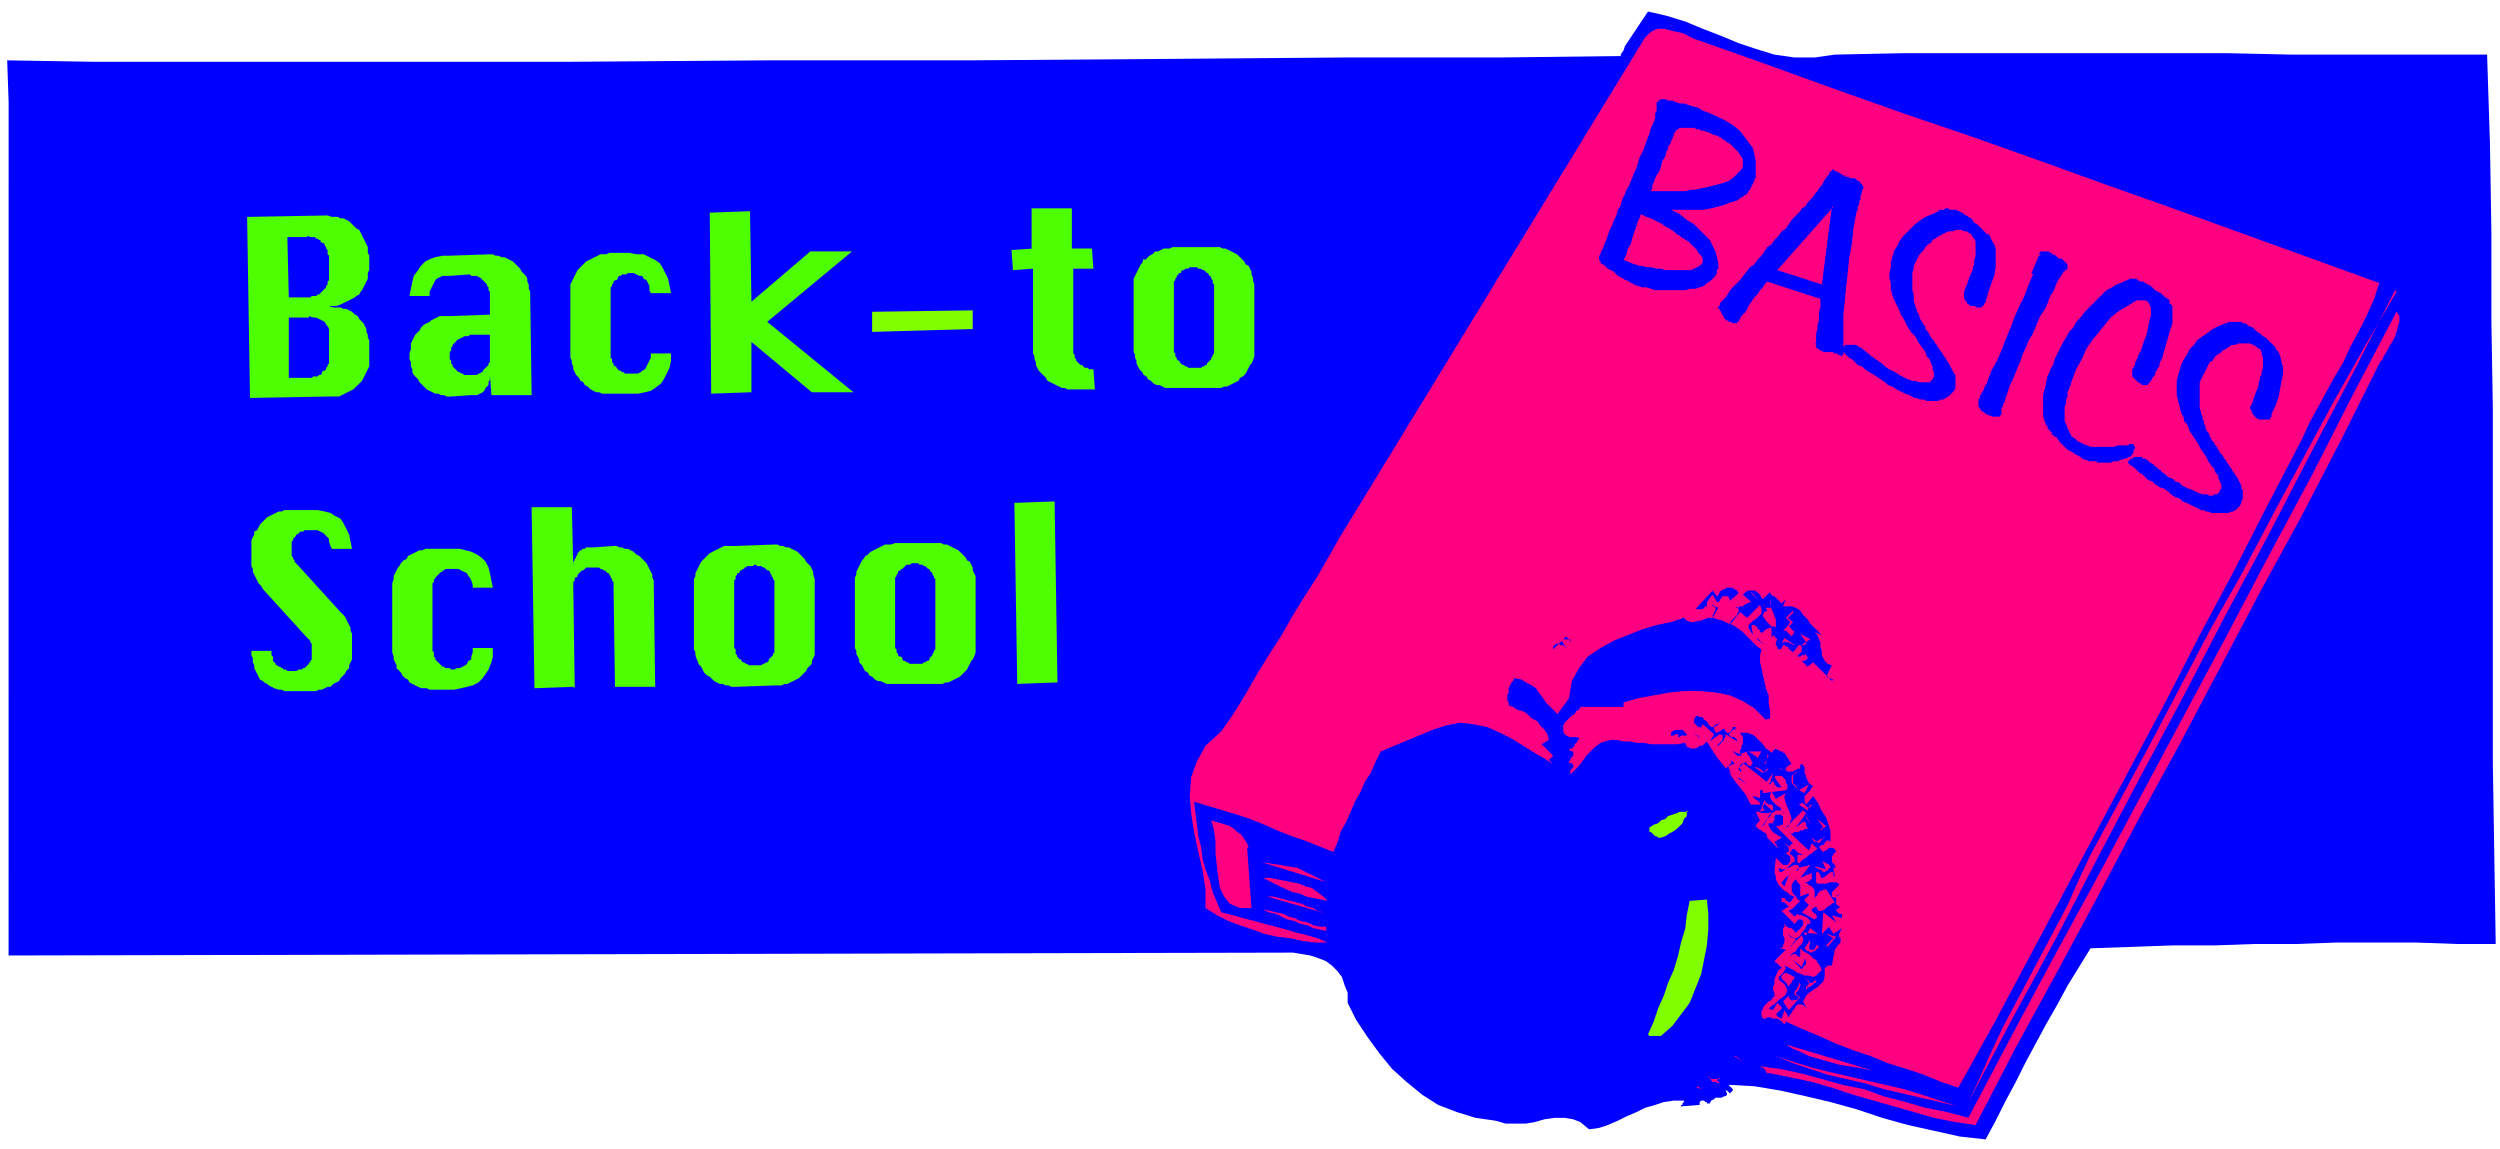 <svg xmlns="http://www.w3.org/2000/svg" fill-rule="evenodd" height="106.667" preserveAspectRatio="none" stroke-linecap="round" viewBox="0 0 1740 800" width="232"><style>.pen1{stroke:none}.brush2{fill:#00f}.brush3{fill:#ff0080}.brush4{fill:#80ff00}.brush5{fill:#4dff00}</style><path class="pen1 brush2" fill-rule="nonzero" d="m1128 38 2-3 1-3 2-3 2-3 2-3 2-3 2-3 2-3 2-3 2-3 13 3 13 4 12 5 13 5 12 5 12 4 13 4 14 2h14l14-2 48-1h225l45 1h136l2 62 1 62v62l1 61v247l1 62 1 63h-27l-28-1h-56l-28 1h-29l-28 1h-29l-28 1-29 1-8 13-8 13-7 13-8 14-7 13-7 13-7 14-7 13-7 14-7 13-18-2-18-4-18-4-18-5-18-6-18-5-17-4-18-4-18-3-18-1 3 3v1l-1 1-1 1-1-1-1-1h-1l1 2v1l-1 1h-1l-2 1h-4l-1 1-2 1-1 2h-2v-1h-1l-1-1h-2l-1 1v2l-13 1v-1h1v-1l1-1v-1h-7l-7 1-6 2-7 2-6 3-7 3-6 3-7 3-6 2-7 1-6-5-5-2-6-1h-7l-7 1-7 2-6 1h-14l-7-2-14-2-13-4-13-5-11-7-11-9-10-9-9-11-8-11-8-12-6-12v-7l-2-5-2-6-3-4-4-4-4-3-5-2-6-2-6-1-6-1-894 2V71L5 42l60 1h332l138-1h140l137-1 125-1h108l83-1z"/><path class="pen1 brush3" fill-rule="nonzero" d="m1656 197-4 12-5 11-5 10-6 11-5 11-6 10-6 11-6 11-6 11-5 11-24 46-23 45-24 45-23 45-24 45-24 45-24 45-24 45-24 45-25 45-12-4-12-5-12-4-13-4-12-5-12-4-13-5-11-5-12-5-11-5-1 2-1-1-1-1-1-1-2-1h-3l-2-1h-2l-1 1h-2l-1-2v-3l1-2 1-2 2-2 1-1 2-1 1-2 2-1h-1v-2l-1-2v-2l1-2v-3l1-3 1-2 1-2 2-1v-1h-1v-1h-1v-1h-1v-1h-1l-1-1 8-8-4-1 2-1v-1l1-2v-3l-1-2v-5l1-1v-3 1l1 1v1h1l1 1h2l1 1 1 1v1h1l1-1 1-1h1v-1l1-1 1-1v-3l-1-1h-3v1l-1 1-1 1-9-9 5-3-1-1-1-1-1-1h-2v-3h3-1l1 1v1h1l1 1h1l3-4-3-1-2-2-2-1-1-1-2-2-1-1-1-2-1-2v-2l-1-3 1-10 1 1 1 1 1 1 1 1 1 1h3l1-1v-1h1v-4l-3-2 1-1h1v-3l-1-1v-1l-1-1v1h1l1 1h1v-1l2-1-12-12h3v-1h2v-6h-1v-1h-4l-1 1v3l-1 1v1h-3v2l1 1v1l1 1 1 1 1 1 2 1 1 1h1l1 1-5 3 3 5-8-8-1 2 1-2v-1l-1-2-2-1-1-1-2-1-1-1-1-1 1-2 2-2-3-6-4-6-3-6-4-5-4-5-4-6-4-5-4-5-4-6-3-5-1 1-1 1-1 1h-2l-1 1-2 1h-3l-2-1h-1v-1l-1-1v-1h-1l-4 1h-19l-5-1h-5l-5-1h-4l-5-1h-4l-4 1-3 1-4 3-3 3-3 3-2 3-3 4-3 3-3 3v-3l1-1 1-1v-2h-1v-1h-2v-1l1-1v-1l1-1 1-1v-3h-1l-2-1 1-1h1l1-1 1-1v-1l1-1 1-1v-1h1v-1l-1-1h-6l-1-1h-1l-1-1-1-2v-4l1-2 2-2 1-1 2-2 2-1 1-2 2-1 1-2h30v-3l10-3 11-2 11-2 10-1h11l11 1 10 2 9 4 8 5 8 8 3-1v-5l-1-6v-5l-2-5-1-5-1-4-1-5-1-4v-5l1-4-3-2-3-3-2-2-3-3-3-3-3-2-3-2-3-1-4-2-4-1-2-1h-4l-3 1-2 1h-2l-3 1h-2l-3-1-2-2-9 3-10 2-10 3-10 4-10 4-9 5-9 6-6 8-5 9-2 12-8 11-3-3-2-2-3-3-2-3-3-4-2-3-3-2-4-2-3-2-5-1-1 2-1 1-1 2-1 2v3l-1 2v3l1 2v2l3 1 3 2 4 1 3 2 3 3 4 2 2 3 3 3 2 3 1 4-5 3 8 8-3 3 3 3-6-4-7-4-8-5-8-5-8-4-9-4-10-2-9-1-10 2-9 3-36 15-4 8-3 7-4 6-3 7-4 7-3 7-3 7-4 7-2 7-3 7-10-4-10-4-9-3-10-4-9-4-10-4-9-3-10-3-10-3-10-3 1 8 1 8 1 8 2 8 1 8 2 7 3 8 2 8 3 7 3 7 8 2 7 2 8 2 7 2 8 2 7 2 7 2 8 2 7 2 7 3h-8l-9-1-9-2-9-1-9-2-8-3-9-3-8-3-8-4-8-5v-13l-2-13-3-13-3-14-2-13-1-12 1-13 4-11 6-11 11-10 9-13 8-13 8-14 8-13 9-14 8-14 8-13 9-14 8-14 8-14 212-347 3-3 3-2 3-1h4l4 1 4 1 5 1 4 2 4 2 3 1 48 17 47 17 48 17 47 16 48 17 47 17 48 17 47 17 47 17 47 17zm11 5-29 57-30 57-29 56-30 56-29 56-30 56-30 57-29 56-31 57-30 57 8-17 8-18 8-17 9-17 9-17 9-17 9-17 9-17 8-18 8-17 21-39 21-39 21-40 21-40 22-39 21-40 21-39 21-39 22-39 22-38z"/><path class="pen1 brush3" fill-rule="nonzero" d="m1657 251-27 54-28 54-29 53-28 53-28 53-29 53-28 53-28 52-29 53-28 54-14-2-15-3-14-4-14-4-14-4-14-4-15-5-14-4-14-3-15-3h-2l-1-1v-1l-1-1-1-1h-1l-1-1h-1l15 2 14 3 15 4 14 4 15 3 14 5 15 4 14 4 15 3 15 4 29-55 30-56 30-55 30-56 30-56 30-56 30-57 30-56 29-57 30-57 2 3v4l-1 3-1 4-1 3-2 4-2 3-2 4-2 3-1 3z"/><path class="pen1 brush2" fill-rule="nonzero" d="m1210 413-7 6 1-1v-1l-1-1v-1h-4l-1 1v1h-1v1l-1 1h-1l-3-5-2 2-1 2-1 1v3h-1l-1 1-1 1h-5l12-13 3 4 1-1 1-2 1-1 2-1 2-1h4l1 1 2 1 1 2zm22-2v2l1 1 1 1h1l1 1 1 1 1 1 1 1 1 1 3-3-2 5h6l3 1 3 2 2 3 3 3 2 3 3 3 2 2 3 3-5-2 2 2 1 3 1 2v3l1 3v3l1 2 1 2 2 2 3 1-4 8 5 2-1 1-13-13-4 3-4-4h2l1-1h1v-2l-1-1v-1l-1 1h-2l-1 1h-2v-1h1v-1h1v-1h1v-4l-1-1h-1l-4 5-1-1h-1v-1h-1v-1l-1-1h-1l-1-1h-1l-1 2-1 1h-1l-1-1v-1l-1-1v-2l1-2-3-3-1 2-1 1 1-1v-7h-1l-3 1-3 3v-1h-1v-1l-1-1-1-1v-1h-1l-1-1h-2l1 7-3-5v-2l1-1 2-2 2-1 1-1 2-2 1-1v-3l-1-3-9 9-5-4-7 9v-1l1-2 1-1 1-1 1-1 1-1v-1l1-1v-2l-1-2-1 1h2l1-1h2l1-1 2-1 2-1h1l-6-5 2-2 2-1h4l2 1 1 1 1 1 1 2 1 1 5-5z"/><path class="pen1 brush3" fill-rule="nonzero" d="m1219 412 5 6-5-5zm16 24h-2l-1-1-2-2-1-1-1-2-1-1v-1l1-2 2-1v-1h-1v-2h-1v-1h-1l1 1h1v1h4l-1-6v3l1 2v2l1 2 1 3 1 2v6z"/><path class="pen1 brush2" fill-rule="nonzero" d="M1192 430v-2l1-1v-1l1-1v-2l-1-1v-1h-2l5 2-4 7z"/><path class="pen1 brush3" fill-rule="nonzero" d="m1244 430 4 3-3 3 4 4 1-2-3 5-2-2-2-2h-3 1l1-1 2-2 2-3-3-3 5-5v2h-1v1h-1v1h-1v1h-1z"/><path class="pen1 brush2" fill-rule="nonzero" d="m1092 445 1 2v-2h-5l-1 1 3 5v-1h-1l-1-1h-2l-1-1h-2l-1 1-1 1v2l9-9 3 3z"/><path class="pen1 brush3" fill-rule="nonzero" d="m1255 448-1 1h2l1-1v-1l-4-6 7 4-5 3z"/><path class="pen1 brush2" fill-rule="nonzero" d="m1223 444 5 5-5-4z"/><path class="pen1 brush3" fill-rule="nonzero" d="m1249 448-1 1-1-1h-1l-1-1h-2l-1-1v1h-1l-1 1-1 2 3-6 7 5z"/><path class="pen1 brush2" fill-rule="nonzero" d="M1196 503v1h-2v1h-1v3l1 1v1h1l5-3 1 2 1 1h2l1-2 1-1v-1h2v2l-1-1v1h-1l-1 1v1h-1v1h-1l1 1 1 1h2l1 1 1 1v1l-8-5v2l-1 1v1l-1 1-1 1-1 1-1 1h-1l1-1 1-1 1-1 1-1v-3l-2-1-7 5 3-5-8-7-1 2v1l-1-1h-1l-1-1-1-1-1-1v-2l1-2 1-1 2 1h2l1 2 2 1 1 2 1 1 1 1h2l2-1 2-2zm-22 9h1-5l-1 1h-1v-2h-2l-1 1h-2v-2l1-1 2-1h5l1 1 1 1 1 1v2zm-70 1-5 4 5-4zm78-1 1 2 1 1v1-1l-1-1-1-1-1-1-1-1h-1l3 1z"/><path class="pen1 brush2" fill-rule="nonzero" d="m1233 524 1-1v-1h1l1-1 1 1h1l1 1h2v1h1l5 8h-1l-1 1h-1v1h-1v2l1 1h4l1-1h1l1-1h2l1 1 1 1h-2v-5h2v1l1 1v4l1 2v1l1 2 1 2 1 1 2 1-1 1-1 2-1 1-1 1-1 1-1 1v4l1 2 5-6 2 3 2 3 1 3 2 3 2 3 1 3 1 3 1 3v8l-1-1h-2v1h-1v1l-1 1h-1l-1 1h-1l1 2 1 1 1 1 1-1h1l1-1 1-1h2l2 1 1 2-2 1v1l-1 1v4l1 1 1 1v1l1 1h-2l1 6h-1v-3h-2l-5 4h-1l-1-1v-1l-1-1v-1h-2v7l1 1h6l3-1h4l2 1v1l-1 1-1 1-1 1-1 1-1 1v3l2 1 4-3-2 1-1 1v5l1 1 1 1h1l-1 1h-1v1h-1v1l1 1 1 1h2v3l-7-2 3 5-9-7-1 15 5-5 3 5 6-4-1 2-1 2v2l1 1v3l-2 2-2 3-2 11h-3l-1 1-1 1v6l-1 3-2 2-2 2-3 2-3 2-2 2-1 2-1 2 1 2 2 3-2-2-2-1h-2l-2 1-1 2-1 1-1 2-1 1-1 2-3-5-2 6-2-1-1-1-1-1 1-1 1-1 1-1 1-1v-1l-1-1-2-2-3 5-3-1 2-2 2-1 2-2 2-2 2-1 2-2 1-3-1-2-1-2-4-3v-2l1-1 1-1 1-1 1-1v-1l1-1-1-2-1-1 1 1 2 1 2 1 2 1 3 2 3 1 2 1h3l3 1 2-1 4-4-1-2-1-2-1-1-1-2-2-1-1-1-2-2-2-1-2-1-2-2v7-1h-1l-1-1h-1v-1h-2l-1 1h-1l-1 1 1-1 1-1 1-1 2-1 1-2 2-2 1-1 1-2v-2l-1-2-9 9 5-6-6-4 2 2 2 1h2l2-1 1-1 1-2 2-2 1-2 1-2h2v-2l-1-1-1-1-1-1h-1l-2-1h-2l-1-1-2 2-4-4 1-1h1l1-1 1-1 1-1 1-1 1-1 1-1-2-1-1-2-1-1-1-1-1-2v-4l1-2 2-2 1 2 1 1 1 1v8l5-2h1v1l-1 1-1 1-1 1v1l3 3-5 5 9 5 1-1 1-1-1-1v-1h-1l-1-1-1-1v-1l1-1 2-1 1 2 1 1h2l2-1 1-1 1-1 2-1 1-1 2-1-6-9h-1l-2 1h-1l-1 1-1 1v1l-1 1-1 1v1l-1 1 1-1v-6l-1-2-1-1-2-1-1-1-2-1h2l1-1h1v-1h1v-4h-1l-7 3 7-9-8 2-1 1-1 1h1l1-1v-2l-1-1h-2l-2 1-2 1-2 1-2 1-1 1h-1l-1-1v-2l2 1h3l1-1 1-1 1-1 1-1 1-1h1v-3l-1-1-1-1h-1v-2l1-1v-1h2l1 1 1 1 1 1h1l2 1h-4v5l1 1 1-1 1-1 1-1 2-1 1-1 1-1 2-1 1-1 1-1 2-1-4-4-2 5-14-13 1 1h2l1-1h3l1-1h2l1-1h2v-1l-1-1v-2l-1-1h-1l-5 4 7-10-2-2-13 13 3-2 1-3 1-2-1-3-1-3-1-2-1-3-1-3v-2l1-2-7 4-3-5-1 2v2l1 2 1 1 2 2 1 1 2 1 1 2 1 1 1 2-2-3h-4l-1 1-2 1-1 2-2 2-1 2-1 2-2 2 7-11-2 1h-5l-2-1h-2l-2-1-1-1-1-1-1-2h8v-1l-1-1-1-1h-1v-1h-1v-1h-1v-1l7 2-2 1v-7h2v2l16-2 1-1v-3l-1-1v-2l-1-1-1-1-1-1h-4l-1 1 5 7h-3l-1-1-1-1v-1l-1-1h-1v1l-1 1-19-15-1 1-1 1v2l1 1v1l1 1h1v1h1-1v-1h-1l-1-1h-1v-1h-1v-1l5-5v1h1v1l1 1h2v-1l1-1-1-1v-1l-1-1v-1l-1-1-1-1v-1l-1-1-1 1h-1l-1 1v1h-3l-1-1-1-1-1-1v-1 1h1l1 1h1l2 1h1l-1-1v-2l1-1v-2l1-1v-5l-2-3h5l3 1 2 1 2 2 2 2 2 2 2 3 2 1 2 2z"/><path class="pen1 brush3" fill-rule="nonzero" d="m1217 514 6 6-6-6zm6 13-6-4h9l-3 5z"/><path class="pen1 brush2" fill-rule="nonzero" d="M1207 531v1h-2l-1 1h-1v1l2 5-2-2-1-1-1-1 1-1 1-1 1-1 1-1v-2l-1-1-2-2 6 6z"/><path class="pen1 brush3" fill-rule="nonzero" d="m1230 529-1 2-1 1v-1l1-1 1-1v-1l1-2-1-1v4zm0 6-3 3-6-4h2l1 1h1l1 1 1 1h2l1-1 1-1zm8-1 5 3-4-2zm-9 11 5-7-2 7h-2zm22-8-1 1-2 1v6l1 1 1 1 1 2 1 1 7-4-3 6-2-1-3-2-1-1-2-2-1-1v-5l2-2 2-1z"/><path class="pen1 brush2" fill-rule="nonzero" d="m1210 541 6 5-6-4z"/><path class="pen1 brush3" fill-rule="nonzero" d="m868 590 3 42h-8l-7-3-4-5-3-6-1-7-1-8-1-9v-8l-1-8-2-7 3 1 4 1 3 1 3 1 3 2 2 2 3 2 2 3 2 3 1 3zm365-26-5-5v1l-1 1v2h1v1l-3 1 3-8 1 1v1h1l1 1h2l1 1v3z"/><path class="pen1 brush4" fill-rule="nonzero" d="M1174 564v4l-2 2-1 3-2 2-2 2-3 2-2 1-3 2-3 1h-2l-1-1h-1l-1-1-1-1-1-1h-1v-3l3-2 3-1 2-2 3-1 2-2 3-1 3-1 2-1h6z"/><path class="pen1 brush3" fill-rule="nonzero" d="m1260 560-2 4-6-4 2-1h1l1 1 1 1 1 1h2l1-2zm-3 8 4 7-4-6zm9 10h-1 2v-1h1v-1h1l-4-6 6 5-4 3zm-343 36-45-14 25 4 20 10zm347-32-4 5-5-4 1 2 1 1h1l1-1h1l1-1h1l1-1h1zm-346 45-5-1-5-1-5-1-4-2-5-1-5-2-4-2-4-2-4-2-4-2h5l5 1 5 1 5 1 5 1 5 2 4 1 4 3 4 3 3 3zm-4 8-38-11h4l4 1 4 1 4 1 4 1 4 1 4 2 4 1 3 2 4 1zm353-31-1 2h-1l-1 1h-1l-1-1-1-1h-1l-2-1-1-1 8 2-3-6 1 1h1l1 1h1l1 1 1 1-1 2zm-350 41v3l-4-1-5-1-4-2-5-1-4-2-5-1-4-2-4-2-5-1-4-2 5 1 4 1 5 1 4 2 4 1 4 2 5 1 4 2 5 1h4z"/><path class="pen1 brush2" fill-rule="nonzero" d="m1240 614 5-5-3 8-2-2z"/><path class="pen1 brush4" fill-rule="nonzero" d="m1188 626 1 10v11l-1 11-2 10-2 10-4 10-4 10-6 8-6 8-8 7h-8l-1-1 4-9 3-9 4-9 3-9 4-9 3-10 2-9 3-10 1-9 2-10 13-1z"/><path class="pen1 brush3" fill-rule="nonzero" d="m1255 649 2 2 3-5 5 4-10-1zm16 9 5-5-5-3 7 2-6 7zm-13 1 2 2h3v-1l1-1v-1h1l1 1-1 1-1 1-1 1h-1l-1 1h-1l-1-1h-1l-1-1-1-1 4-6-1 6zm6 7 6 5-6-5z"/><path class="pen1 brush2" fill-rule="nonzero" d="m1256 667 1 2v2l-1 1-1 1v1h-1v1l-6-7 6 5 2-5z"/><path class="pen1 brush3" fill-rule="nonzero" d="M1249 680v1l-1 1-1 1v1l-1 1-1 1v1l-1-1v-1l-1-1-1-1-1-1-1-1v-2l1-1 2-1 6 3zm13 3 2-1v2h-1l-1 1-1 1-2 1h-1v1l-1 1v-2l1-1 1-1v-2l-1-1-2-1h1v1h1v1l1 1h3zm-9 11-8 9-4-6 4-4v2h1v1h1v1l1-1h3v-1h1v-1l-2-1-1-1v-2l1-1 1-1v-1l1-1v-2l1 1v1l-1 2v1l-1 1-1 1v1l1 1 2 1zm50 51-5-1-5-1-7-1-6-1-7-2-7-2-7-2-6-3-5-2-5-3 60 18zm-96-10 6 4-5-4zm155 35-12-3-13-3-13-3-13-3-13-4-13-3-13-3-12-4-12-4-12-5 12 4 13 4 12 3 13 3 13 3 13 3 13 3 13 4 12 4 12 4zm-166-20-1 2 1 1 1 1h-1l-2-1h-2l-1-1-1-2-1-1v-1 2h1l1 1h6zm-15 6 4 2-4-1zm-5 2 6 5-6-5z"/><path class="pen1 brush5" fill-rule="nonzero" d="m249 268 2-2 1-1 1-2 1-2 1-2 1-2 1-2v-18l-1-2v-2l-1-2v-2l-1-2-1-2-2-2-1-1-1-2-2-1-2-2-2-1-2-1h-2l-2-1h-5l-3-1h5l3-1 2-1 2-1 2-1 2-1 2-1 1-1 2-1 1-2 1-1 1-2 1-2 1-2 1-2v-4l1-2v-10l-1-2v-4l-1-2-1-2-1-2-1-2-1-2-1-2-2-1-2-2-1-1-2-2-2-1-2-1h-2l-2-1h-4l-3-1-56 1 2 126 56-1h6l2-1 2-1 2-1 2-1 2-1 1-1 2-2zm44-40-1 2-2 2-1 1-1 2-1 2-1 2v4l-1 3v4l1 2v3l1 2v2l1 2 1 1 2 2 1 2 2 2 1 1 2 2 2 1 2 1 2 1h2l2 1h2l2 1h2l15-1h4l2-1 2-1 1-1 1-2 2-2v-2l1-2v-3l1 14h28l-1-70v-2l-1-2v-3l-1-2v-2l-1-2-1-1-2-2-1-2-2-2-1-1-2-2-2-1-2-1-2-1h-2l-2-1h-2l-2-1h-2l-29 1h-4l-5 1-3 1-4 2-3 3-2 3-3 4-1 4-1 5-1 5h14v-3l1-2 1-2 1-2 1-2 1-1 2-1 2-1h5l14-1 1 1h4l1 1h1l1 1 1 1 1 1 1 1 1 1v1l1 1v2l1 1v16l-28 1h-7l-2 1-2 1-2 1-1 1-2 1-2 1-2 2zm173-24h-13l-1-2v-3l-1-2-1-2-2-1-1-2h-2l-2-1-2-1h-4l-1 1h-3l-1 1h-1l-1 1v1l-1 1h-1l-1 1v1l-1 1v1l-1 1v49l1 1v2l1 1v1l1 1h1v1l1 1 1 1h1l1 1h1l1 1h9l2-1 1-1 2-1 1-2 1-2 1-2 1-2v-3h14v5l-1 5-2 4-2 4-2 3-4 3-3 2-4 1-5 1h-25l-2-1h-2l-2-1-2-1-2-2-2-1-1-2-2-1-1-2-2-2-1-2-1-2v-2l-1-2v-2l-1-2v-51l1-2 1-2 1-2 1-2 1-2 1-1 2-2 2-2 1-1 2-1 2-1 2-1 2-1 2-1h4l2-1h14l5 1h5l4 2 4 2 3 2 2 3 2 4 2 4 1 5 1 5zm57 69-28 1-1-126 28-1 1 63 41-35h29l-59 49 60 49h-29l-42-35v35z"/><path class="pen1 brush4" fill-rule="nonzero" d="m677 229-70 2v-14l70-1v14z"/><path class="pen1 brush5" fill-rule="nonzero" d="M718 173v-28h28v28h14l1 14h-14v59l1 1v2l1 1v1l1 1 1 1 1 1h1l1 1 1 1h2l1 1h3l1 14h-19l-2-1h-2l-2-1-2-1-2-1-2-1-2-1-1-2-2-2-1-1-2-2-1-2-1-2v-2l-1-2v-2l-1-2v-59l-14 1-1-14 15-1zm78 7-1 3-1 1-1 2-1 2-1 2-1 2-1 2v51l1 2v2l1 2v2l1 2 1 2 2 2 1 2 2 1 1 2 2 1 2 2 2 1h2l2 1 2 1h39l2-1h2l2-1 2-1 2-1 2-1 1-2 2-1 2-2 1-2 1-2 1-2 1-1 1-2 1-3v-50l-1-3v-2l-1-2v-2l-1-2-1-2-2-1-1-2-2-2-1-1-2-2-2-1-2-1-2-1-2-1h-2l-2-1h-33l-2 1h-4l-2 1-2 1h-2l-2 2-2 1-1 1-2 2zM244 382h-13l-1-2-1-3v-2l-1-1-2-2-1-1-2-1-2-1h-9l-1 1h-2l-1 1-1 1h-1v1l-1 1-1 1v1l-1 1v10l1 1v1l1 1v1l1 1 1 1 30 33 1 1 2 2 1 2 1 2 1 2 1 2v2l1 2v18l-1 2-1 2v2l-2 2-1 2-1 1-2 2-1 2-2 1-2 1-2 2h-2l-2 1-2 1h-2l-2 1h-22l-2-1h-2l-3-1-2-1-2-1-1-1-2-1-1-1-2-1-1-2-1-2-1-2-1-2v-2l-1-2v-3l-1-2v-3h14v3l1 1v3l1 1 1 1v1h1l1 1h1l1 1h1v1h2l1 1h6l2-1h2l1-1h1l1-1 1-1 1-1v-1h1v-1l1-1v-11l-1-1v-1l-1-1-1-1-1-1-30-33-1-2-2-2-1-2-1-2-1-2-1-2v-2l-1-2v-18l1-2 1-2v-2l2-1 1-2 1-2 2-2 1-1 2-2 2-1 2-1 2-1 2-1h2l2-1h23l5 1 4 1 3 2 4 2 2 3 2 4 2 4 1 5 1 5zm99 27h-14v-2l-1-3-1-2-1-1-1-2-2-1-2-1-2-1h-9l-1 1h-1v1h-1l-1 1-1 1-1 1-1 1v1h-1v2l-1 1v47l1 1v3l1 1v1l1 1 1 1 1 1 1 1 1 1h1l1 1h3l1 1h2l2-1h2l2-1 2-1 1-1 1-2 2-1v-2l1-3v-3h14v6l-1 4-2 5-2 3-2 3-3 3-4 2-4 1-4 1-5 1h-17l-2-1h-4l-2-1-2-1-2-1-2-1-1-2-2-1-2-2-1-2-1-1-2-2v-2l-1-2-1-2v-2l-1-3v-48l1-3v-2l1-2 1-2 1-2 1-1 1-2 2-2 2-1 1-2 2-1 2-1 2-1 2-1h2l2-1h24l4 1 4 1 4 2 3 2 3 3 2 4 1 4 1 5 1 5zm56 69-27 1-2-126h28l1 42v-4l1-1v-1l1-1v-1l1-1v-1l1-1 1-1h1v-1h2l1-1h5l14-1h2l2 1h2l2 1h2l2 1 2 1 2 2 2 1 2 2 1 1 2 2 1 2 1 2 1 2 1 2v2l1 2v4l1 70h-28l-1-70v-3l-1-1v-1l-1-1v-1l-1-1v-1h-1l-1-1-1-1h-1l-1-1h-1l-1-1h-9l-1 1-1 1h-1l-1 1-1 1-1 1v1l-1 1h-1v2l-1 1v4l1 70zm92-90-2 2-1 1-1 2-1 2-1 2-1 2v2l-1 2v49l1 2v2l1 3 1 2v1l2 2 1 2 1 2 2 2 2 1 1 1 2 2 2 1 2 1h2l2 1h2l2 1h3l28-1h4l2-1h2l2-1 2-1 2-1 2-1 2-2 1-1 2-2 1-2 1-1 2-2v-2l1-2 1-2v-53l-1-3v-2l-1-2-1-2-1-1-2-2-1-2-2-2-1-1-2-2-2-1-2-1-2-1h-2l-2-1h-2l-2-1h-2l-28 1h-7l-2 1-2 1-2 1-2 1-2 1-1 1-2 2zm112-2-2 3-1 1-1 2-1 2-1 2-1 2v2l-1 2v49l1 2v2l1 2 1 2v2l2 2 1 2 1 2 2 1 1 2 2 1 2 2 2 1h2l2 1 2 1h39l2-1h2l2-1 2-1 2-1 2-1 2-2 1-1 2-2 1-2 1-2 1-2 1-1 1-2 1-3v-53l-1-2-1-2v-2l-1-2-1-2-2-1-1-2-2-2-1-1-2-2-2-1-2-1-2-1-2-1h-2l-2-1h-32l-3 1h-4l-2 1-2 1-2 1-2 1-2 1-1 1-2 2zm132 89-27 1-2-126 28-1 2 126z"/><path class="pen1 brush2" fill-rule="nonzero" d="M1153 73v4l-1 2v3l-1 3-2 4-1 4-2 5-2 6-3 6-2 7-1 2-1 2-1 3-1 2-1 3-2 3-1 3-2 4-1 4-2 3-1 4-2 4-1 3-2 4-1 3-1 3-1 2-1 3-1 2-1 2v1l-1 1v3l1 1v1l1 1h1l1 1 1 1 1 1 2 1 2 1 2 2 1 1 2 1 2 1 1 1h1l2 1 1 1h1l1 1 3 1 3 1h3l3 1 3 1h21l3-1h4l3-1 3-1 2-2 2-1 2-2 2-2 1-2v-2l1-1v-4l-1-4-1-4-2-4-2-4-4-4-3-3-4-4-5-3-5-4-6-3h23l5-1 4-1 4-1 5-2 4-1 2-1 1-1 2-1 1-1 2-1 1-2 1-1 1-2 1-2 1-2v-1l1-1v-12l-1-5-1-4-3-4-3-4-3-4-5-4-5-3-6-3-7-3-3-1-3-2-4-1-3-1-3-1h-3l-3-1-2-1h-3l-2-1h-3l-1 1h-1v1h-1v3zm120 46h1v1h-1v2h-1l-1 2-1 1-1 2-1 2-2 2-1 2-2 2-1 2-2 2-2 2-1 2-1 1-2 1-1 2-2 2-2 2-2 2-2 3-2 3-3 2-2 3-3 3-2 3-3 2-2 3-2 3-3 3-2 3-3 2-4 5-3 4-3 3-3 3-2 3-2 3-2 2-1 1-1 1v2h-1v2h1v1l1 1v1l1 1v1h1v2h1v1h2v1h2l1 1h3v-1h1l2-4 3-3 2-4 2-3 2-3 2-2 2-3 2-2 1-2 2-2 37 12v6l-1 3v6l-1 3v3l-1 3v7h-1l1 1v2h1v1h1l1 1h1l1 1h7v1h3v1h2v1h1v-1h1v-28l1-10 1-10 1-9 1-10 2-11 1-10 2-11 1-2v-2l1-2v-2l1-1v-3l1-2v-2l1-1v-1l-1-1v-1h-1v-1l-1-1h-1l-1-1-1-1h-4v-1h-3v-1h-2v-1h-1l-1-1h-1l-1-1h-1l-1-1h-1v1h-1z"/><path class="pen1 brush2" fill-rule="nonzero" d="m1318 175 2-3 2-4 2-3 3-3 3-3 3-3 4-3 3-2 5-2 4-2 1-1h3l1-1h2l1 1h5l1 1h1l1 1h1l1 1 1 1h1l1 1 2 1 1 1 1 2 2 1 1 1 1 1 1 1 1 1 1 1 1 1 1 1h1l1 1 1 3 2 3 1 3v13l-1 6-2 5-2 6-2 7v1h-1v1l-1 1-1 1h-4v-1h-4v-1h-1l-1-1v-1h-1v-1l-1-1v-5l1-3 1-2 1-3 1-3 1-2 1-2v-2l1-2v-3l1-3v-10l-1-2-1-1-1-2-2-1-1-1h-2l-2-1h-4l-2 1h-3l-2 1-2 1-2 1-3 2-2 1-1 2-2 1-2 2-1 2-2 2-1 1-1 2-1 2-1 2-1 2v2l-1 3v12l1 3v5l1 2v1l1 2v1l1 2 1 2v1l1 2 1 1v1l1 1 1 1v2l1 1 1 1 1 2 1 2 2 2 1 2 1 1 1 2 1 1 1 2 1 1 1 2 1 1 1 2 1 1 1 2 1 2 1 2 1 2 1 1v9l-1 2-1 1-1 1-1 1-1 1-2 1-1 1h-2l-2 1h-8l-2-1h-3l-2-1h-2l-1-1-2-1-3-1-2-1-2-1-2-1-3-2-3-1-2-2-3-2-3-2-3-2-2-1-3-2-2-2-3-1-2-2-2-2-2-1-2-2-2-2h-1v-3l1-1h1v-1h8l1 1h1v1h2v1h1v1h1l1 1 1 1h1v1h1v1h1l1 1 3 2 3 2 2 2 3 2 2 1 2 1 3 2 2 1 2 1 2 1 3 1h2l3 1h7l1-1 1-1 1-2v-3l-1-2v-2l-1-2-1-3-2-2-1-3-2-3-3-4-2-4-3-3-2-3-2-4-1-2-2-3-1-3-1-2-1-2-2-4-1-3-1-4v-4l-1-4v-3l1-4v-3l1-4 1-3zm96 15 5-12h1v-1h-1v-1h1v-1h6l1 1h1v1h1l2 1 1 1 1 1h2l1 1 1 1 1 1 1 1v3l-1 1h-1v1h-1v1l-1 1-1 2-1 1-1 2-1 2-1 3-1 2-2 3-3 8-4 6-3 7-2 5-3 5-2 5-2 4-1 3-1 3-1 2-2 5-2 5-2 4-1 3-1 3-1 3-1 3-1 2v1l-1 1v5h-1v1h-5l-3-1-2-1-1-1-2-1-1-2-1-1v-5l1-1v-2h1v-2h1v-1l1-1v-2h1v-2h1v-1l3-8 4-7 3-7 3-8 3-7 3-8 3-7 4-8 3-8 3-7zm13 67 2-3 1-4 2-4 2-4 2-4 2-3 2-4 3-3 2-4 3-3 3-4 3-3 3-3 3-3 3-3 3-3 4-2 3-2 3-1 4-2h1l1-1h5l1 1 2 1h2l1 1 2 1 2 1 1 1 2 2 2 1 2 1 2 2 1 1 2 1 1 1v2l1 1 1 1v12l-1 3-1 3-1 4-1 3-1 4-1 3-1 4-2 4v2l-1 1-1 2-1 1v2l-1 1-1 1v1l-1 1-1 1v1h-1v1h-4l-1-1-2-1-1-1-1-1-1-1-1-1v-5l1-1v-1l1-1v-2l1-1v-1l1-1v-2h1v-2h1v-1l2-6 2-5 1-5 1-5 1-3v-6l-1-2-1-2-2-1h-6l-1 1h-1l-1 1-5 3-5 3-5 4-4 5-4 5-5 6-4 6-3 7-4 7-3 8-1 3-1 3-1 2v3l-1 2v3l-1 2v10l1 2 1 3 1 2 1 2 1 2 2 1 2 2 2 1 2 1 2 1h1l2 1h16l3-1h7l1-1h3v1l1 1v1l-1 1v2l-1 1v1h-1v1h-1l-2 1h-1l-2 1h-1l-2 1h-3l-2 1h-9l-1-1h-5l-2-1h-1l-2-1-1-1-2-1-2-1-1-1-2-1-2-1-1-1-2-2-1-1-2-2v-1h-1v-1l-1-1h-1l-1-1-1-1v-1l-1-1-1-1-1-1v-2h-1l-1-3-1-4v-14l1-4 1-4 1-5 2-4z"/><path class="pen1 brush2" fill-rule="nonzero" d="m1518 254 2-4 2-3 2-4 3-3 2-3 4-3 3-2 4-3 4-2 5-2h1l1-1h9l1 1h2l1 1 1 1h1l2 1 1 1 1 1 1 1 2 1 1 1 1 1 2 1 1 1 1 1 1 1 1 1 1 1 1 1 1 1v1l2 2 1 3 1 4 1 4v4l-1 5-1 5-1 6-2 6-3 6v2l-1 1v1h-8l-1-1h-1v-1h-1v-1h-1v-1l-1-1v-2h-1v-2l1-1 1-3 1-3 1-3 1-2 1-3v-2l1-2v-2l1-1v-2l1-3v-7l-1-3v-1l-1-2-2-1-1-1-2-1-2-1h-8l-2 1h-2l-2 1-3 2-2 1-2 2-2 1-2 2-1 2-2 1-1 2-1 2-1 2-1 2-1 2-1 2-1 2v18l1 3v1l1 2v2l1 1v2l1 1v2l1 2 1 1 1 2v1l1 1v1l1 1 1 1 1 2 1 1 1 2 1 2 2 2 1 2 1 1 1 2 1 1 1 2 1 1 1 2 1 1 1 2 1 1 1 2 1 2 1 2v2l1 1v6l-1 2v1l-1 2-1 1-1 1-1 1-2 1h-1l-2 1h-12l-2-1h-2l-1-1h-2l-2-1-2-1-2-1-2-1-2-1-3-1-2-2-3-1-3-2-2-2-3-2-3-1-3-2-2-2-3-1-2-2-2-2-2-1-2-2-2-2-2-1-1-1-1-1v-1h1v-1h1v-1h2v-1h6v1h2l1 1h1v1h1v1h1l1 1h1v1h1v1h1l1 1 1 1h1v1l3 2 2 2 3 1 2 2 3 1 2 2 2 1 2 1 3 1 2 1 2 1 3 1h3l2 1h2l1-1h2l1-1 1-1v-1l1-1v-3l-1-2-1-2v-2l-2-2-1-3-2-2-2-3-2-4-3-4-2-4-2-3-2-3-2-3-1-3-1-2-2-2v-2l-2-4-1-4-1-4-1-4v-10l1-4 1-3 1-4zM214 164l2 1h3l1 1h1l1 1h1v1l1 1h1l1 1v1l1 1v1l1 1v3l1 1v17l-1 1v2l-1 1v1l-1 1-1 1-1 1-1 1-1 1h-1l-1 1h-3l-1 1h-15l-1-42h14zm1 56 3 1h2l2 1 2 1 2 1 1 2 1 1 1 2v24l-1 1v1l-1 1v1l-1 1h-1l-1 1v1l-1 1h-1l-1 1h-3l-1 1h-16v-42h14zm122 37-1 1v1h-1l-1 1h-1l-1 1h-9l-1-1h-1l-1-1h-1l-1-1-1-1-1-1-1-1v-1l-1-1v-2l-1-1v-5l1-1v-2l1-1v-1l1-1 1-1 1-1 1-1h1l1-1h1l1-1h3l1-1h14v19l-1 1v1l-1 1-1 1-1 1zm483-67h2v-1l1-1h1l1-1h2l1-1h5l1 1h2l1 1h1l1 1 1 1h1v1l1 1 1 1v1l1 1v2l1 1v48l-1 1v1l-1 1v1l-1 1-1 1-1 1v1h-1l-1 1h-1l-1 1h-9l-1-1h-1l-1-1h-1l-1-1-1-1v-1h-1l-1-1v-1l-1-1v-2l-1-1v-49l1-1v-1l1-1v-1l1-1h1zM515 397h1l1-1h1v-1h1l1-1h4l1-1h1l1 1h3l1 1h1l1 1 1 1h1l1 1v1l1 1v1l1 1v1l1 1v50l-1 1v1l-1 1-1 1-1 1v1l-1 1h-1l-1 1h-1l-1 1h-9l-1-1h-1l-1-1h-1l-1-1v-1h-1l-1-1-1-1v-1l-1-1v-3l-1-1v-47l1-1v-2l1-1v-1h1l1-1zm112-1h1l1-1 1-1 1-1h2l2-1h4l1 1h2l1 1h1l1 1 1 1h1v1l1 1 1 1v1l1 1v1l1 1v49l-1 1v1l-1 1v1l-1 1-1 1v1l-1 1h-1l-1 1h-1l-1 1h-9l-1-1h-1l-1-1h-1l-1-1v-1l-1-1h-1l-1-1v-1l-1-1v-2l-1-1v-49l1-1v-1l1-1v-1l1-1h1z"/><path class="pen1 brush3" fill-rule="nonzero" d="m1205 101 2 2 2 2 1 1 1 2 1 1 1 2v5l-1 2-2 2-2 2-2 2-3 2-3 1-3 1-4 1-4 1-5 1-4 1h-3l-4 1h-24l1-2v-2l1-2 1-3 1-2 2-3 1-3 1-4 2-3 1-4 1-1v-2l1-1 1-2v-1l1-1v-1l1-2v-1l1-1v-1h1v-1h1l1-1h10l2 1h2l1 1h2l2 1h1l2 1 2 1h1l2 1 2 1 1 1 2 1 1 1 2 1 1 1zm-43 58 1 1 2 1 1 1 1 1 2 1 1 1 2 1 1 1 2 1 1 1 2 2 2 2 1 1 1 2 1 1 1 1 1 2v3l-1 1-1 1-2 1-2 1-2 1h-18l-3-1h-3l-4-1h-3l-3-1h-2l-3-1-3-1-2-1-3-1 2-4 1-4 2-3 1-4 1-3 1-3 1-3 1-3 1-2 1-3 2 1 2 1 3 1 2 1 2 1 2 1 2 1 1 1 2 1 2 1zm113-15-7 54-31-10 39-44z"/></svg>
